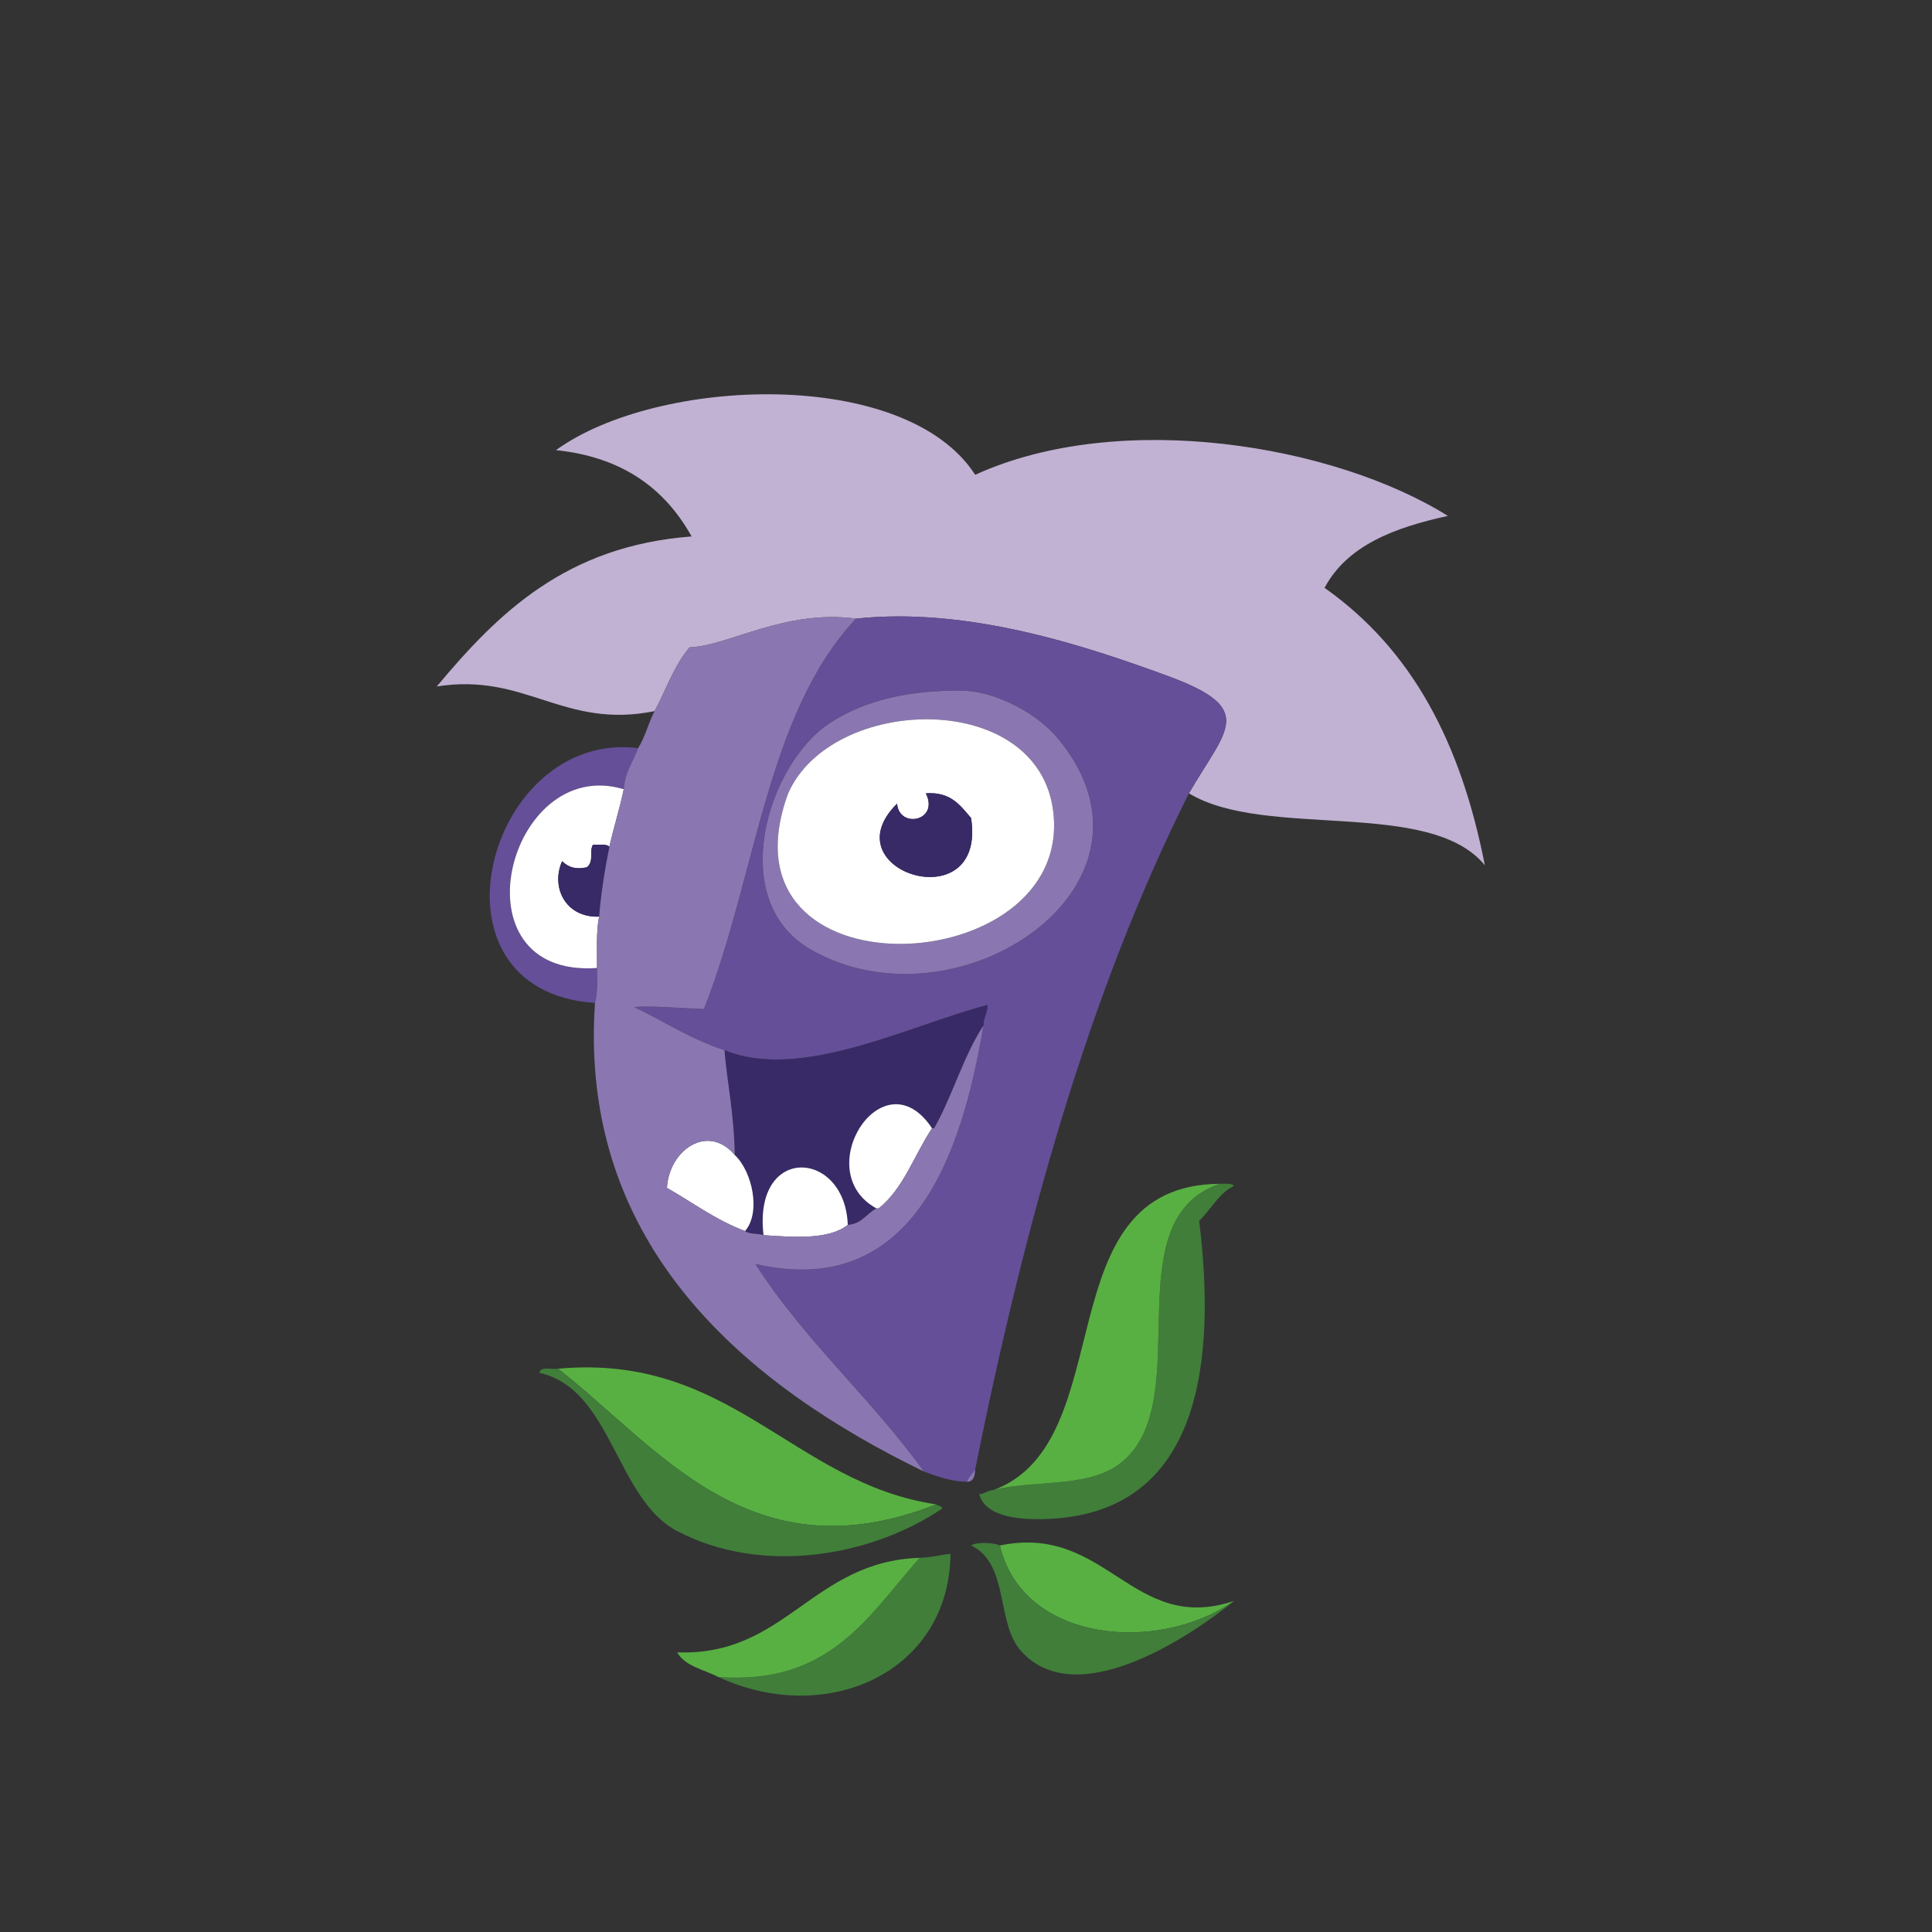 <?xml version="1.0" encoding="UTF-8"?>
<svg width="171px" height="171px" viewBox="0 0 171 171" version="1.1" xmlns="http://www.w3.org/2000/svg" xmlns:xlink="http://www.w3.org/1999/xlink">
    <rect x="0" y="0" width="171" height="171" fill="#333333" stroke="none"/>
    <!-- Generator: Sketch 43.1 (39012) - http://www.bohemiancoding.com/sketch -->
    <title>horce_oddily</title>
    <desc>Created with Sketch.</desc>
    <defs></defs>
    <g id="Page-1" stroke="none" stroke-width="1" fill="none" fill-rule="evenodd">
        <g id="horce_oddily">
            <g id="Vrstva_6" transform="translate(23, 8)">
                <g id="Group" transform="translate(15, 26)">
                    <path d="M67.23,36.217 C70.513,30.536 73.32,28.757 65.41,25.85 C58.148,23.182 47.706,19.69 37.762,20.756 C31.461,19.916 26.541,23.151 23.031,23.303 C21.683,24.866 20.959,27.051 19.938,28.942 C11.859,30.573 8.526,25.499 0.657,26.76 C6.095,20.252 12.106,14.321 23.213,13.481 C20.867,9.278 17.142,6.456 11.208,5.842 C20.217,-0.676 42.158,-1.525 48.313,8.024 C61.11,2.186 80.059,5.352 90.149,11.663 C85.42,12.694 81.239,14.274 79.235,18.03 C87.006,23.516 91.301,31.747 93.423,42.584 C88.535,36.617 73.982,40.318 67.23,36.217 Z" id="Shape" fill="#C1B2D3"></path>
                    <path d="M37.762,20.756 C47.706,19.69 58.148,23.182 65.41,25.85 C73.32,28.756 70.514,30.536 67.23,36.217 C58.296,54.033 52.63,74.608 48.312,96.061 C48.074,96.428 47.733,96.694 47.585,97.151 C46.262,97.137 45.059,96.725 43.765,96.241 C39.128,89.784 33.18,84.636 28.85,77.872 C42.7,81.058 47.11,68.374 49.041,56.772 C49.041,56.043 49.404,55.68 49.404,54.952 C42.525,56.747 32.864,61.745 26.122,58.954 C23.143,57.991 20.785,56.409 18.118,55.136 C19.588,55.003 21.972,55.222 24.303,55.318 C28.927,43.625 29.813,29.213 37.762,20.756 Z M35.399,30.034 C29.941,33.643 26.214,45.709 33.762,50.041 C46.748,57.494 66.47,44.312 55.588,31.307 C53.768,29.131 50.082,27.139 47.04,27.123 C42.775,27.102 38.724,27.834 35.399,30.034 Z" id="Shape" fill="#644F98"></path>
                    <path d="M47.04,27.124 C50.082,27.14 53.768,29.132 55.588,31.308 C66.471,44.313 46.749,57.495 33.762,50.042 C26.214,45.71 29.941,33.644 35.399,30.035 C38.724,27.834 42.775,27.102 47.04,27.124 Z M55.225,37.854 C53.928,26.944 35.6,27.483 31.762,36.217 C25.046,54.512 57.016,52.916 55.225,37.854 Z" id="Shape" fill="#8A77B1"></path>
                    <path d="M31.761,36.217 C35.599,27.483 53.928,26.944 55.224,37.854 C57.016,52.916 25.046,54.512 31.761,36.217 Z M41.401,37.127 C35.325,43.127 49.369,47.522 47.949,38.4 C46.991,37.296 46.166,36.06 43.947,36.216 C45.168,38.674 41.578,39.385 41.401,37.127 Z" id="Shape" fill="#FFFFFF"></path>
                    <path d="M18.483,32.217 C18.048,33.418 17.304,34.311 17.21,35.854 C6.948,32.758 1.948,52.586 14.845,51.678 C14.851,52.774 14.903,53.918 14.663,54.77 C-1.063,53.719 5.111,30.538 18.483,32.217 Z" id="Shape" fill="#644F98"></path>
                    <path d="M17.209,35.854 C16.841,37.61 16.322,39.211 15.936,40.948 C15.671,40.665 15.004,40.788 14.481,40.766 C14.131,41.352 14.611,42.229 13.936,42.766 C12.967,42.965 12.344,42.795 11.752,42.221 C10.729,44.532 12.054,47.241 15.026,47.131 C14.756,48.438 14.859,50.115 14.843,51.678 C1.948,52.586 6.948,32.758 17.209,35.854 Z" id="Shape" fill="#FFFFFF"></path>
                    <path d="M43.947,36.217 C46.166,36.061 46.991,37.297 47.949,38.401 C49.369,47.522 35.325,43.128 41.401,37.128 C41.578,39.385 45.168,38.674 43.947,36.217 Z" id="Shape" fill="#382A67"></path>
                    <path d="M15.936,40.947 C15.541,42.916 15.206,44.945 15.027,47.131 C12.054,47.24 10.729,44.531 11.753,42.221 C12.345,42.795 12.968,42.965 13.937,42.766 C14.612,42.229 14.132,41.352 14.482,40.766 C15.004,40.787 15.671,40.664 15.936,40.947 Z" id="Shape" fill="#382A67"></path>
                    <path d="M49.041,56.771 C47.262,59.478 46.307,63.009 44.675,65.865 L44.493,65.865 C40.156,59.304 33.565,69.693 39.581,72.959 C38.693,73.404 38.295,74.342 37.035,74.414 C36.799,67.742 28.642,67.24 29.578,75.324 C29.076,75.158 28.301,75.267 27.94,74.959 C29.369,73.326 28.587,69.68 27.031,68.23 C26.968,64.431 26.345,61.796 26.122,58.953 C32.864,61.744 42.524,56.746 49.404,54.951 C49.404,55.68 49.041,56.043 49.041,56.771 Z" id="Shape" fill="#382A67"></path>
                    <path d="M44.494,65.865 C42.917,68.23 41.966,71.219 39.765,72.959 L39.582,72.959 C33.566,69.693 40.157,59.305 44.494,65.865 Z" id="Shape" fill="#FFFFFF"></path>
                    <path d="M27.032,68.23 C28.589,69.679 29.37,73.326 27.941,74.959 C25.341,73.982 23.311,72.436 21.029,71.139 C21.225,67.758 24.667,65.414 27.032,68.23 Z" id="Shape" fill="#FFFFFF"></path>
                    <path d="M37.036,74.414 C35.393,75.738 32.28,75.518 29.579,75.324 C28.643,67.24 36.799,67.742 37.036,74.414 Z" id="Shape" fill="#FFFFFF"></path>
                    <path d="M69.957,70.777 C70.439,70.777 70.996,70.709 71.23,70.959 C69.841,71.631 69.197,73.047 68.138,74.051 C69.617,86.131 68.462,99.686 55.042,100.426 C52.661,100.557 49.226,100.41 48.675,98.242 C49.191,98.211 49.433,97.908 49.948,97.879 C53.85,96.893 58.69,97.836 61.589,95.15 C67.771,89.422 60.605,73.971 69.957,70.777 Z" id="Shape" fill="#407E3A"></path>
                    <path d="M44.857,99.15 C28.4,105.66 20.227,94.021 11.388,87.146 C26.667,85.736 32.202,97.27 44.857,99.15 Z" id="Shape" fill="#58B042"></path>
                    <path d="M11.388,87.146 C20.227,94.021 28.4,105.66 44.857,99.15 C45.003,99.308 45.355,99.259 45.403,99.515 C39.04,103.818 29.371,105.429 21.938,101.515 C16.479,98.642 16.178,88.954 9.752,87.511 C9.817,86.908 10.8,87.225 11.388,87.146 Z" id="Shape" fill="#407E3A"></path>
                    <path d="M48.313,96.061 C48.282,96.633 48.186,97.145 47.586,97.151 C47.734,96.693 48.074,96.428 48.313,96.061 Z" id="Shape" fill="#8A77B1"></path>
                    <path d="M71.23,107.699 C64.394,112.449 52.488,111.322 50.496,102.789 C59.977,100.826 62.188,110.711 71.23,107.699 Z" id="Shape" fill="#58B042"></path>
                    <path d="M25.577,114.43 C35.507,115.166 38.86,108.985 43.402,103.881 C44.404,103.854 45.211,103.629 46.13,103.518 C46.025,114.01 35.215,118.883 25.577,114.43 Z" id="Shape" fill="#407E3A"></path>
                    <path d="M43.402,103.881 C38.86,108.985 35.506,115.166 25.577,114.43 C24.305,113.762 22.633,113.494 21.938,112.248 C31.537,112.615 33.879,104.191 43.402,103.881 Z" id="Shape" fill="#58B042"></path>
                    <path d="M69.957,70.777 C60.605,73.97 67.771,89.422 61.59,95.15 C58.692,97.836 53.852,96.892 49.949,97.879 C61.383,93.607 54.371,70.895 69.957,70.777 Z" id="Shape" fill="#58B042"></path>
                    <path d="M50.496,102.789 C52.488,111.322 64.394,112.449 71.23,107.699 C67.39,110.826 57.183,117.679 52.314,112.064 C50.164,109.587 51.306,104.357 47.948,102.789 C48.416,102.453 50.016,102.535 50.496,102.789 Z" id="Shape" fill="#407E3A"></path>
                    <path d="M44.494,65.865 L44.676,65.865 C46.308,63.01 47.263,59.478 49.042,56.771 C47.111,68.373 42.701,81.056 28.851,77.871 C33.181,84.635 39.129,89.783 43.766,96.24 C28.227,88.683 13.172,76.396 14.663,54.769 C14.902,53.917 14.851,52.773 14.845,51.677 C14.861,50.114 14.758,48.437 15.028,47.13 C15.207,44.944 15.543,42.915 15.937,40.946 C16.324,39.21 16.842,37.608 17.21,35.852 C17.305,34.309 18.049,33.416 18.483,32.215 C19.099,31.255 19.39,29.969 19.938,28.94 C20.959,27.049 21.683,24.864 23.031,23.301 C26.542,23.149 31.462,19.914 37.762,20.754 C29.813,29.211 28.927,43.623 24.303,55.314 C21.972,55.218 19.588,55 18.118,55.132 C20.785,56.405 23.143,57.987 26.122,58.95 C26.346,61.794 26.968,64.429 27.031,68.227 C24.666,65.411 21.224,67.754 21.028,71.135 C23.31,72.432 25.341,73.979 27.94,74.955 C28.3,75.264 29.076,75.154 29.578,75.32 C32.279,75.513 35.392,75.734 37.035,74.41 C38.295,74.338 38.693,73.4 39.581,72.955 L39.764,72.955 C41.965,71.219 42.917,68.23 44.494,65.865 Z" id="Shape" fill="#8A77B1"></path>
                </g>
            </g>
        </g>
    </g>
</svg>
